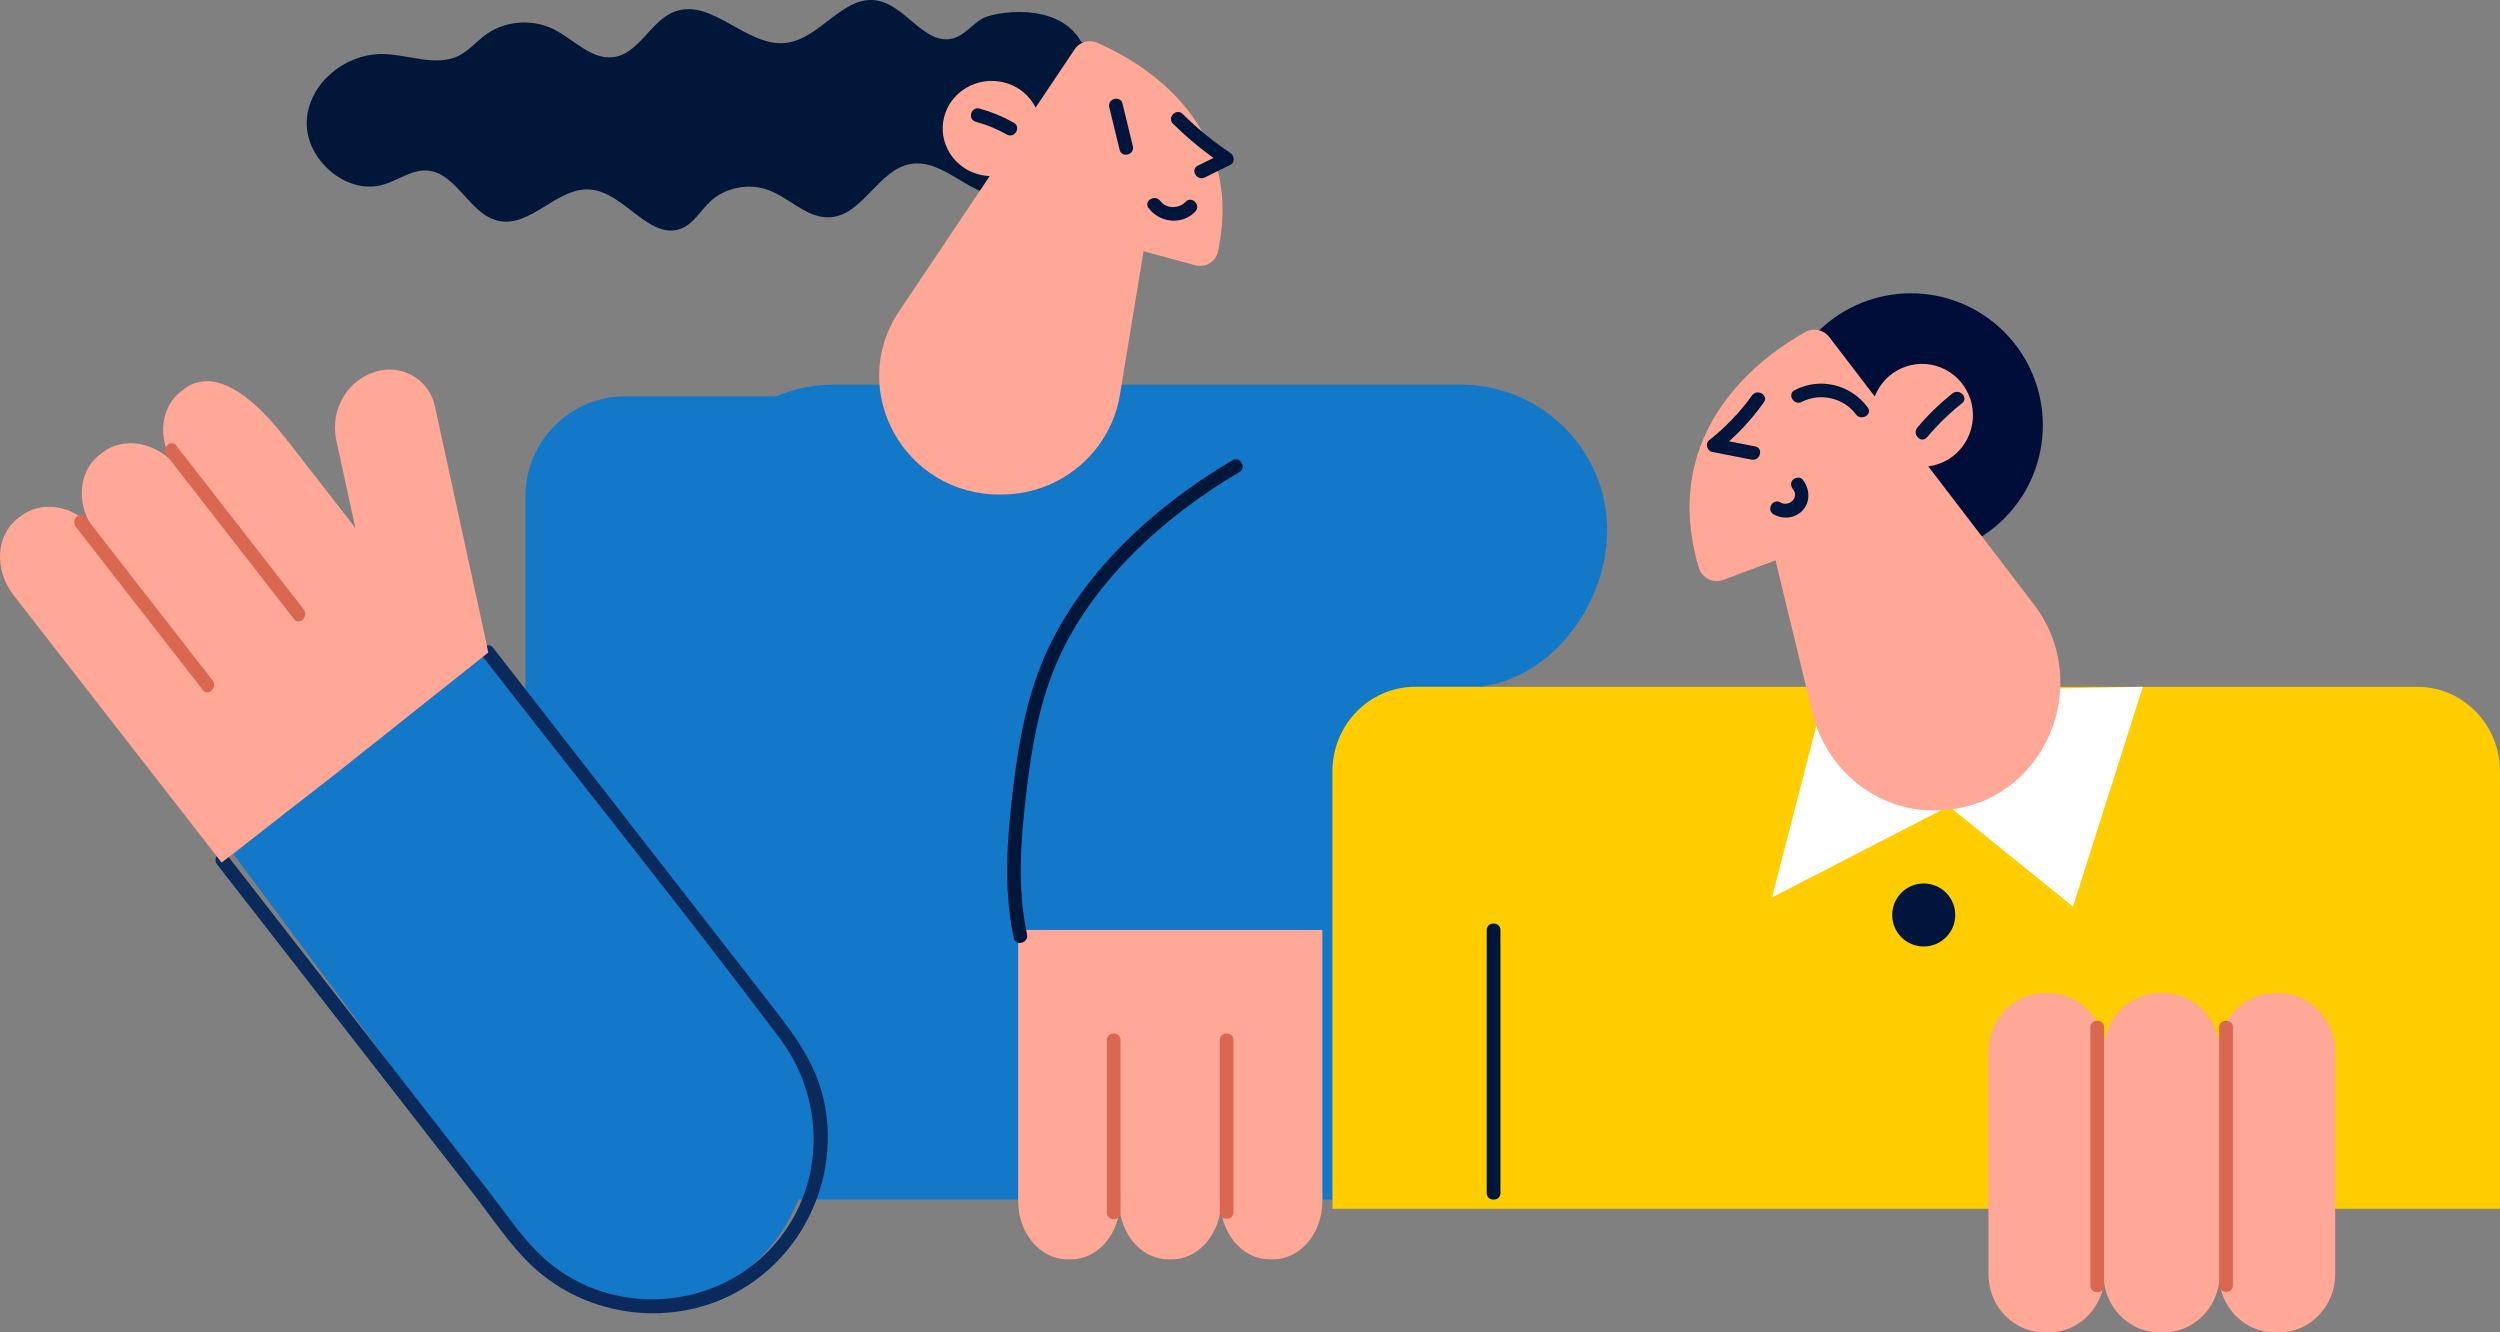 <svg width="182" height="97" viewBox="0 0 182 97" fill="none" xmlns="http://www.w3.org/2000/svg">
<rect x="0" y="0" width="182" height="97" fill="#808080" stroke="none"/>
<path d="M107.829 87.327H38.249V36.142C38.249 32.112 41.517 28.846 45.548 28.846H107.829V87.327Z" fill="#1478C8"/>
<path d="M35.664 47L17 62.19L37.845 90.225C41.854 95.617 49.282 96.588 54.436 92.393C59.589 88.198 60.518 80.426 56.508 75.035L35.664 47Z" fill="#1478C8"/>
<path d="M15.806 62.931C19.584 67.786 23.361 72.641 27.14 77.497C29.587 80.642 32.034 83.787 34.483 86.933C35.826 88.66 37.105 90.619 38.703 92.131C42.78 95.984 49.089 96.731 53.938 93.894C58.686 91.117 61.152 85.466 59.975 80.095C59.347 77.227 57.626 75.079 55.882 72.838C53.638 69.955 51.395 67.072 49.151 64.187C44.733 58.509 40.314 52.831 35.895 47.153C35.501 46.646 34.797 47.357 35.189 47.858C42.376 57.095 49.721 66.229 56.759 75.579C60.226 80.183 60.092 86.702 56.063 90.948C51.648 95.598 44.08 95.838 39.409 91.424C37.947 90.041 36.773 88.264 35.544 86.684C33.249 83.734 30.954 80.786 28.66 77.837C24.611 72.634 20.561 67.429 16.512 62.225C16.118 61.718 15.415 62.429 15.806 62.931Z" fill="#0B2A5C"/>
<path d="M106.301 28H60.698C54.79 28 50 32.742 50 38.593C50 44.443 54.79 49.186 60.698 49.186H78.616C76.505 53.925 74.983 60.764 74.737 68L96.685 67.533C96.935 60.158 98.532 55.897 102.48 52.875C105.474 50.583 108.193 49.923 108.224 49.92C108.09 49.934 108.224 49.92 108.224 49.92C113.228 49.034 117 43.802 117 38.593C116.999 32.743 112.209 28 106.301 28Z" fill="#1478C8"/>
<path d="M145.906 37.745C149.657 33.995 149.657 27.915 145.906 24.165C142.155 20.415 136.073 20.415 132.322 24.165C128.571 27.915 128.571 33.995 132.322 37.745C136.073 41.495 142.155 41.495 145.906 37.745Z" fill="#000D39"/>
<path d="M78.714 3.054C81.488 3.81 81.118 7.859 80.26 10.557C79.4 13.257 74.284 15.049 71.601 14.007C69.812 13.312 68.229 11.641 66.347 11.929C63.919 12.3 62.815 15.74 60.354 15.821C58.738 15.875 57.484 14.415 55.96 13.844C54.516 13.302 52.792 13.642 51.691 14.683C50.986 15.35 50.488 16.296 49.578 16.645C47.294 17.521 45.477 14.044 43.022 13.801C40.57 13.558 38.633 16.639 36.231 16.064C34.154 15.566 33.246 12.587 31.121 12.418C29.987 12.327 29.006 13.114 27.923 13.438C25.251 14.237 22.238 11.637 22.331 8.855C22.423 6.072 25.188 3.832 27.991 3.935C29.816 4.001 31.756 4.858 33.383 4.063C34.142 3.691 34.692 3.01 35.376 2.515C36.771 1.503 38.754 1.351 40.32 2.135C41.77 2.862 43.031 4.351 44.63 4.162C46.553 3.936 47.368 1.446 49.193 0.818C51.867 -0.102 54.387 3.444 57.208 3.126C59.725 2.841 61.397 -0.43 63.898 0.047C65.967 0.441 67.351 3.333 69.37 2.797C70.214 2.573 70.764 1.789 71.514 1.347C72.258 0.906 77.002 0.001 78.714 3.054Z" fill="#00173A"/>
<path d="M65.453 22.666L72.051 12.817C70.907 12.772 69.806 12.192 69.16 11.174C68.126 9.545 68.646 7.41 70.322 6.405C71.998 5.4 74.194 5.906 75.228 7.535C75.289 7.631 75.344 7.729 75.394 7.829L78.24 3.58C78.593 3.054 79.286 2.855 79.876 3.112C82.805 4.385 90.734 8.776 88.658 18.339C88.5 19.063 87.749 19.514 87.016 19.313L83.251 18.288L81.531 28.742C80.881 32.69 77.531 35.758 73.424 35.981C73.233 35.991 73.039 35.997 72.845 35.999C65.821 36.068 61.618 28.388 65.453 22.666Z" fill="#FFA897"/>
<path d="M27.646 26.98C25.396 27.469 23.981 29.746 24.486 32.066L25.871 38.433L20.843 31.971C17.438 27.594 14.97 27.105 13.381 28.34L13.159 28.513C11.719 29.633 11.48 31.799 12.511 33.562C11.056 32.131 8.895 31.829 7.456 32.948L7.235 33.12C5.765 34.263 5.545 36.498 6.65 38.278C5.195 36.769 2.975 36.433 1.505 37.577L1.283 37.749C-0.305 38.985 -0.437 41.497 0.989 43.331L9.45 54.204L10.046 54.97L16.133 62.791L24.306 56.435L35.545 47.505L35.142 45.582L31.657 29.557C31.26 27.737 29.465 26.585 27.646 26.98Z" fill="#FFA897"/>
<path d="M22.111 44.365C19.017 40.388 15.922 36.411 12.828 32.435C12.434 31.928 11.73 32.639 12.122 33.141C15.216 37.117 18.311 41.094 21.405 45.071C21.799 45.578 22.503 44.866 22.111 44.365Z" fill="#DA6750"/>
<path d="M15.472 49.528C12.39 45.568 9.307 41.607 6.225 37.645C5.831 37.138 5.128 37.849 5.519 38.35C8.601 42.311 11.684 46.272 14.766 50.234C15.16 50.742 15.863 50.03 15.472 49.528Z" fill="#DA6750"/>
<path d="M181.999 88H97V56.161C97 52.758 99.697 50 103.023 50H175.977C179.303 50 182 52.758 182 56.161V88H181.999Z" fill="#FFCD00"/>
<path d="M165.922 72.306H165.609C163.534 72.306 161.811 73.936 161.564 76.023C161.316 73.936 159.594 72.306 157.518 72.306H157.205C155.172 72.306 153.478 73.871 153.178 75.898C152.879 73.873 151.185 72.306 149.151 72.306H148.838C146.594 72.306 144.759 74.21 144.759 76.538V92.769C144.759 95.097 146.594 97 148.838 97H149.151C151.185 97 152.879 95.434 153.178 93.407C153.478 95.433 155.172 97 157.205 97H157.518C159.594 97 161.316 95.37 161.564 93.283C161.811 95.37 163.534 97 165.609 97H165.922C168.166 97 170.001 95.096 170.001 92.769V76.538C170.001 74.21 168.166 72.306 165.922 72.306Z" fill="#FFA897"/>
<path d="M152.181 74.794C152.181 81.06 152.181 87.327 152.181 93.592C152.181 94.234 153.181 94.236 153.181 93.592C153.181 87.326 153.181 81.059 153.181 74.794C153.181 74.151 152.181 74.15 152.181 74.794Z" fill="#DA6750"/>
<path d="M161.556 74.794C161.556 81.05 161.556 87.308 161.556 93.565C161.556 94.207 162.556 94.209 162.556 93.565C162.556 87.308 162.556 81.05 162.556 74.794C162.555 74.151 161.556 74.15 161.556 74.794Z" fill="#DA6750"/>
<path d="M74.122 67.699V87.448C74.122 89.776 75.732 91.679 77.701 91.679H77.975C79.759 91.679 81.246 90.114 81.509 88.087C81.772 90.112 83.259 91.679 85.043 91.679H85.317C87.137 91.679 88.65 90.049 88.866 87.962C89.083 90.049 90.595 91.679 92.416 91.679H92.69C94.659 91.679 96.269 89.775 96.269 87.448V67.699H74.122Z" fill="#FFA897"/>
<path d="M80.573 75.719C80.573 79.903 80.573 84.088 80.573 88.273C80.573 88.916 81.572 88.916 81.572 88.273C81.572 84.088 81.572 79.903 81.572 75.719C81.571 75.076 80.573 75.076 80.573 75.719Z" fill="#DA6750"/>
<path d="M88.798 75.719C88.798 79.894 88.798 84.07 88.798 88.245C88.798 88.887 89.797 88.888 89.797 88.245C89.797 84.07 89.797 79.894 89.797 75.719C89.797 75.076 88.798 75.076 88.798 75.719Z" fill="#DA6750"/>
<path d="M132.856 50.411L129 65.336L141.876 58.694L150.914 66L156 50L132.856 50.411Z" fill="white"/>
<path d="M148.059 43.987L140.374 33.95C141.554 33.803 142.644 33.085 143.224 31.934C144.153 30.093 143.429 27.839 141.608 26.9C139.786 25.961 137.557 26.693 136.628 28.534C136.573 28.643 136.525 28.753 136.482 28.865L133.167 24.535C132.756 23.998 132.022 23.844 131.433 24.17C128.512 25.79 120.685 31.191 123.665 41.307C123.891 42.074 124.707 42.494 125.449 42.216L129.257 40.791L131.945 51.897C132.96 56.09 136.693 59.106 140.963 58.997C141.162 58.992 141.363 58.982 141.564 58.967C148.84 58.444 152.523 49.818 148.059 43.987Z" fill="#FFA897"/>
<path d="M80.755 7.806C81.006 8.84 81.257 9.873 81.508 10.907C81.659 11.532 82.624 11.267 82.471 10.641C82.22 9.608 81.969 8.574 81.718 7.541C81.568 6.915 80.603 7.18 80.755 7.806Z" fill="#00153B"/>
<path d="M71.039 8.865C71.835 9.082 72.583 9.389 73.301 9.796C73.862 10.114 74.366 9.251 73.805 8.934C73.016 8.486 72.179 8.141 71.303 7.903C70.684 7.734 70.418 8.696 71.039 8.865Z" fill="#00153B"/>
<path d="M85.394 9.005C86.52 10.123 87.747 11.12 89.067 11.999C89.067 11.712 89.067 11.425 89.067 11.137C88.446 11.444 87.823 11.751 87.201 12.058C86.625 12.343 87.13 13.204 87.705 12.921C88.327 12.614 88.95 12.306 89.571 11.999C89.929 11.823 89.861 11.33 89.571 11.137C88.32 10.304 87.167 9.357 86.1 8.298C85.644 7.845 84.936 8.551 85.394 9.005Z" fill="#00153B"/>
<path d="M83.611 15.137C84.411 16.228 86.064 16.412 87.019 15.399C87.459 14.931 86.754 14.223 86.312 14.693C85.837 15.198 84.907 15.224 84.474 14.633C84.097 14.119 83.229 14.617 83.611 15.137Z" fill="#00153B"/>
<path d="M131.158 29.26C132.5 28.573 134.205 28.944 135.109 30.166C135.487 30.678 136.354 30.18 135.971 29.662C134.732 27.988 132.519 27.442 130.654 28.398C130.081 28.691 130.586 29.553 131.158 29.26Z" fill="#00153B"/>
<path d="M127.547 28.786C126.658 30.028 125.605 31.115 124.411 32.063C124.122 32.292 124.285 32.83 124.631 32.898C125.591 33.086 126.551 33.273 127.511 33.461C128.139 33.585 128.408 32.622 127.777 32.498C126.816 32.309 125.857 32.122 124.896 31.934C124.97 32.211 125.043 32.49 125.117 32.768C126.382 31.765 127.471 30.6 128.409 29.289C128.784 28.767 127.917 28.268 127.547 28.786Z" fill="#00153B"/>
<path d="M129.114 37.44C129.787 37.839 130.699 37.741 131.236 37.152C131.822 36.51 131.751 35.567 131.237 34.916C131.068 34.703 130.707 34.744 130.531 34.916C130.319 35.123 130.365 35.412 130.531 35.622C131.012 36.231 130.229 36.937 129.619 36.576C129.064 36.248 128.561 37.112 129.114 37.44Z" fill="#00153B"/>
<path d="M140.288 31.834C141.056 30.92 141.909 30.09 142.843 29.348C143.346 28.948 142.635 28.245 142.137 28.642C141.203 29.386 140.35 30.215 139.582 31.128C139.171 31.616 139.873 32.327 140.288 31.834Z" fill="#00153B"/>
<path d="M109.232 86.849C109.232 80.471 109.232 74.092 109.232 67.714C109.232 67.071 108.232 67.071 108.232 67.714C108.232 74.092 108.232 80.471 108.232 86.849C108.233 87.492 109.232 87.494 109.232 86.849Z" fill="#00153B"/>
<path d="M141.67 68.232C142.566 67.336 142.566 65.883 141.67 64.987C140.773 64.091 139.32 64.091 138.423 64.987C137.527 65.883 137.527 67.336 138.423 68.232C139.32 69.128 140.773 69.128 141.67 68.232Z" fill="#00153B"/>
<path d="M74.768 68.025C74.011 64.484 74.334 60.874 74.764 57.311C75.118 54.389 75.632 51.459 76.734 48.716C79.19 42.61 84.65 37.641 90.225 34.371C90.779 34.046 90.277 33.182 89.72 33.509C84.047 36.836 78.567 41.838 75.962 47.988C74.778 50.785 74.211 53.769 73.832 56.769C73.347 60.601 72.989 64.479 73.804 68.289C73.939 68.919 74.901 68.654 74.768 68.025Z" fill="#00173A"/>
</svg>
